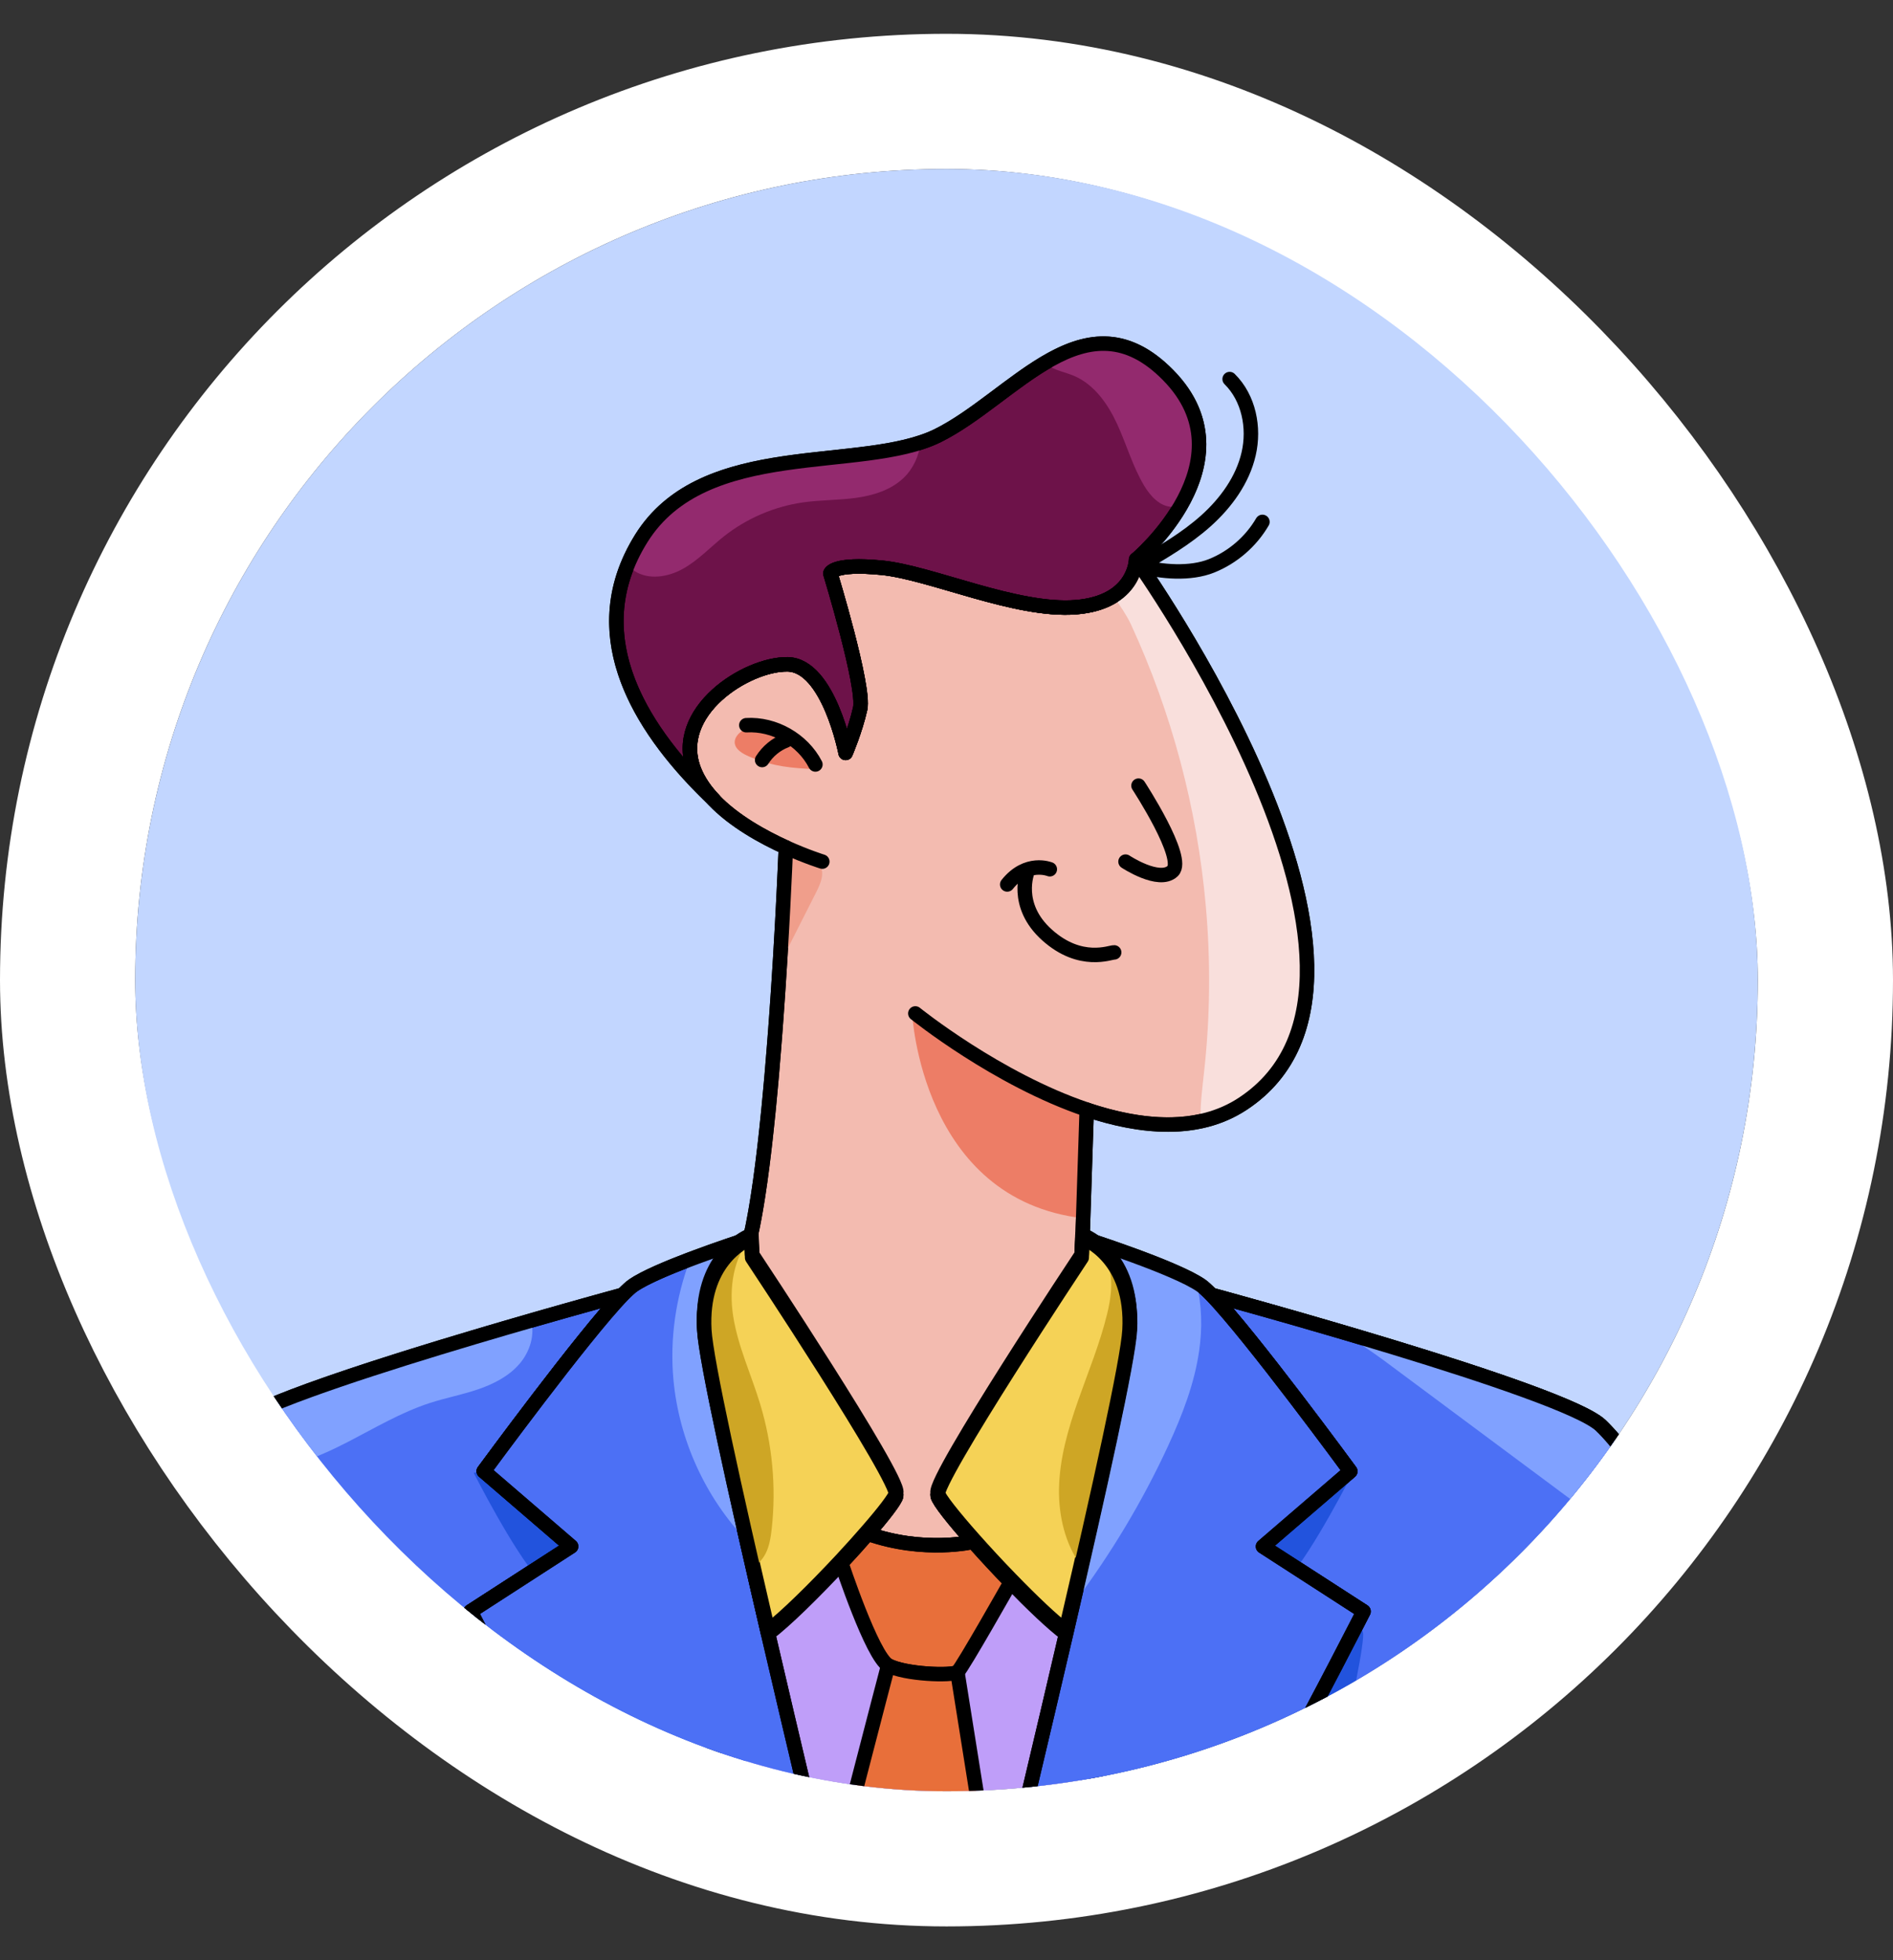 <svg width="28" height="29" viewBox="0 0 28 29" fill="none" xmlns="http://www.w3.org/2000/svg">
<rect x="0" y="0" width="28" height="29" fill="#333333" stroke="none"/>
<rect x="1" y="1.5" width="26" height="26" rx="13" stroke="white" stroke-width="2"/>
<g clip-path="url(#clip0_4003_1954)">
<rect x="2" y="2.5" width="24" height="24" rx="12" fill="#C2D6FF"/>
<path d="M10.268 11.401C10.331 11.559 10.433 11.704 10.559 11.836C10.857 12.148 11.285 12.383 11.624 12.537C11.623 12.554 11.622 12.576 11.621 12.602C11.611 12.839 11.585 13.44 11.54 14.183C11.457 15.548 11.313 17.389 11.095 18.32C11.103 18.318 11.108 18.317 11.111 18.316H11.111C11.111 18.316 11.112 18.315 11.113 18.315C11.113 18.315 11.113 18.315 11.113 18.315L11.122 18.606C11.122 18.606 13.307 21.901 13.255 22.13C13.238 22.201 13.069 22.419 12.834 22.69C13.671 22.985 14.396 22.81 14.396 22.81C14.107 22.485 13.889 22.211 13.87 22.13C13.817 21.901 16.002 18.606 16.002 18.606L16.012 18.315L16.074 16.417C16.639 16.606 17.227 16.702 17.756 16.589C17.977 16.542 18.187 16.458 18.382 16.33C21.219 14.46 16.803 8.278 16.803 8.278C16.803 8.278 16.799 8.607 16.467 8.818C16.338 8.9 16.16 8.963 15.914 8.983C15.032 9.055 13.77 8.471 13.043 8.4C12.317 8.328 12.281 8.483 12.281 8.483C12.281 8.483 12.793 10.163 12.722 10.484C12.65 10.806 12.507 11.139 12.507 11.139C12.507 11.139 12.257 9.841 11.65 9.829C11.042 9.817 9.922 10.532 10.268 11.401Z" fill="#F3BBB0" stroke="black" stroke-width="0.214" stroke-linecap="round" stroke-linejoin="round"/>
<path d="M10.562 28.335H16.219V22.967H10.562V28.335Z" fill="#BF9EF9" stroke="black" stroke-width="0.214" stroke-linecap="round" stroke-linejoin="round"/>
<path d="M5.626 27.147C6.057 27.421 7.917 27.132 8.889 26.957C8.5 26.541 8.213 26.207 8.117 26.034C7.681 25.252 6.96 23.84 6.96 23.84L8.447 22.879L7.155 21.767C7.155 21.767 8.635 19.749 9.211 19.155C9.188 19.162 8.625 19.314 7.858 19.535C6.269 19.993 3.806 20.742 3.447 21.09C3.304 21.227 3.17 21.392 3.049 21.561C2.717 22.026 2.486 22.525 2.446 22.59C2.393 22.68 5.037 26.771 5.626 27.147Z" fill="#4C70F5" stroke="black" stroke-width="0.214" stroke-linecap="round" stroke-linejoin="round"/>
<path d="M7.007 21.79C7.007 21.79 7.596 22.952 7.961 23.351C8.327 23.751 6.906 23.931 6.854 24.151C6.802 24.37 7.564 28.038 8.374 28.577C9.184 29.117 10.784 27.847 10.93 27.625C11.077 27.402 11.073 23.782 10.93 23.623C10.788 23.465 9.486 21.496 9.374 21.48C9.263 21.464 7.007 21.79 7.007 21.79V21.79Z" fill="#2253DD"/>
<path d="M3.047 21.56C3.295 21.701 3.597 21.76 3.886 21.743C4.331 21.717 4.752 21.535 5.148 21.331C5.545 21.126 5.931 20.895 6.356 20.757C6.591 20.681 6.835 20.634 7.069 20.555C7.303 20.475 7.532 20.358 7.691 20.169C7.837 19.995 7.914 19.751 7.855 19.534C6.267 19.992 3.803 20.741 3.444 21.088C3.301 21.226 3.168 21.391 3.047 21.56Z" fill="#80A1FF"/>
<path d="M8.117 26.034C8.213 26.207 8.5 26.541 8.889 26.957C7.917 27.132 6.057 27.421 5.626 27.147C5.037 26.771 2.393 22.68 2.446 22.59C2.5 22.501 2.911 21.608 3.447 21.09C3.979 20.575 9.14 19.175 9.211 19.155C8.635 19.749 7.155 21.767 7.155 21.767L8.447 22.879L6.96 23.84C6.96 23.84 7.681 25.252 8.117 26.034Z" stroke="black" stroke-width="0.214" stroke-linecap="round" stroke-linejoin="round"/>
<path d="M10.561 11.835C10.435 11.704 10.333 11.559 10.27 11.401C9.925 10.531 11.044 9.817 11.652 9.828C12.259 9.84 12.509 11.139 12.509 11.139C12.509 11.139 12.652 10.805 12.724 10.483C12.795 10.162 12.283 8.483 12.283 8.483C12.283 8.483 12.319 8.328 13.045 8.399C13.772 8.471 15.034 9.054 15.916 8.983C16.797 8.911 16.805 8.278 16.805 8.278C16.805 8.278 17.191 7.954 17.466 7.477C17.772 6.946 17.941 6.224 17.28 5.551C16.639 4.897 16.042 5.021 15.458 5.367C14.927 5.682 14.406 6.18 13.87 6.445C13.791 6.484 13.707 6.517 13.617 6.546C12.426 6.938 10.355 6.576 9.487 7.963C9.405 8.095 9.337 8.226 9.284 8.357C8.732 9.703 9.651 10.969 10.561 11.835Z" fill="#6D1249" stroke="black" stroke-width="0.214" stroke-linecap="round" stroke-linejoin="round"/>
<path d="M11.039 18.535C11.058 18.471 11.077 18.399 11.095 18.321C11.095 18.321 11.095 18.32 11.096 18.32" stroke="black" stroke-width="0.214" stroke-linecap="round" stroke-linejoin="round"/>
<path d="M19.008 26.034C18.912 26.207 18.625 26.541 18.236 26.957C19.208 27.132 21.068 27.421 21.499 27.147C22.088 26.771 24.733 22.68 24.679 22.59C24.626 22.501 24.215 21.608 23.679 21.09C23.146 20.575 17.985 19.175 17.914 19.155C18.49 19.749 19.97 21.767 19.97 21.767L18.678 22.879L20.165 23.84C20.165 23.84 19.444 25.252 19.008 26.034Z" fill="#4C70F5" stroke="black" stroke-width="0.214" stroke-linecap="round" stroke-linejoin="round"/>
<path d="M19.008 26.034C18.912 26.207 18.625 26.541 18.236 26.957C19.208 27.132 21.068 27.421 21.499 27.147C22.088 26.772 24.725 22.692 24.679 22.591C24.679 22.591 24.679 22.591 24.679 22.59C24.626 22.501 24.215 21.608 23.679 21.09C23.363 20.784 21.416 20.167 19.871 19.711C18.813 19.399 17.943 19.163 17.914 19.155C18.49 19.749 19.97 21.767 19.97 21.767L18.678 22.879L20.165 23.84C20.165 23.84 19.444 25.252 19.008 26.034Z" fill="#4C70F5" stroke="black" stroke-width="0.214" stroke-linecap="round" stroke-linejoin="round"/>
<path d="M6.961 23.839C6.961 23.839 7.682 25.251 8.118 26.033C8.214 26.205 8.501 26.54 8.89 26.956C10.258 28.42 12.891 30.89 12.926 30.855C12.952 30.829 12.083 27.277 11.361 24.167C11.251 23.695 11.145 23.233 11.045 22.795C10.697 21.262 10.436 20.023 10.417 19.677C10.362 18.681 10.982 18.369 11.096 18.32C11.102 18.318 11.106 18.317 11.109 18.315C11.106 18.316 11.102 18.318 11.097 18.319C11.01 18.347 10.611 18.477 10.207 18.63C9.871 18.757 9.531 18.901 9.365 19.016C9.327 19.042 9.275 19.09 9.212 19.154C8.636 19.747 7.156 21.765 7.156 21.765L8.448 22.877L6.961 23.839Z" fill="#4C70F5" stroke="black" stroke-width="0.214" stroke-linecap="round" stroke-linejoin="round"/>
<path d="M17.914 19.155C17.914 19.155 17.915 19.155 17.916 19.156" stroke="black" stroke-width="0.214" stroke-linecap="round" stroke-linejoin="round"/>
<path d="M12.445 23.124C12.445 23.124 12.899 24.504 13.139 24.638C13.38 24.771 14.092 24.798 14.163 24.736C14.234 24.673 14.951 23.404 14.951 23.404C14.761 23.207 14.568 23 14.399 22.809C14.399 22.809 13.674 22.984 12.837 22.689C12.719 22.825 12.585 22.974 12.445 23.124Z" fill="#E86F3A" stroke="black" stroke-width="0.214" stroke-linecap="round" stroke-linejoin="round"/>
<path d="M12.274 28.037C12.287 28.092 13.579 30.128 13.696 30.142C13.813 30.157 14.753 28.455 14.753 28.455L14.161 24.736C14.09 24.798 13.378 24.771 13.137 24.638C13.137 24.638 12.261 27.982 12.274 28.037Z" fill="#E86F3A" stroke="black" stroke-width="0.214" stroke-linecap="round" stroke-linejoin="round"/>
<path d="M19.875 19.711C20.072 19.858 20.285 19.989 20.463 20.122C20.896 20.444 21.33 20.766 21.763 21.089C22.234 21.439 22.705 21.79 23.176 22.14C23.497 22.379 23.841 22.628 24.24 22.666C24.388 22.68 24.544 22.651 24.683 22.59C24.683 22.59 24.683 22.59 24.683 22.59C24.629 22.5 24.218 21.607 23.682 21.089C23.366 20.784 21.42 20.166 19.875 19.711Z" fill="#80A1FF"/>
<path d="M9.961 20.412C10.043 21.298 10.432 22.153 11.047 22.796C10.699 21.262 10.437 20.024 10.418 19.678C10.364 18.682 10.983 18.37 11.098 18.321C11.103 18.319 11.108 18.317 11.111 18.316C11.108 18.317 11.104 18.318 11.099 18.32C11.011 18.348 10.613 18.477 10.209 18.63C9.994 19.196 9.906 19.81 9.961 20.412Z" fill="#80A1FF"/>
<path d="M15.453 5.367C15.463 5.377 15.475 5.387 15.486 5.395C15.602 5.481 15.752 5.504 15.885 5.56C16.188 5.689 16.39 5.981 16.527 6.28C16.664 6.579 16.754 6.901 16.922 7.183C17.016 7.341 17.16 7.499 17.344 7.499C17.385 7.499 17.424 7.491 17.461 7.477C17.768 6.946 17.936 6.224 17.276 5.551C16.634 4.897 16.038 5.021 15.453 5.367Z" fill="#932A6E"/>
<path d="M9.281 8.357C9.31 8.39 9.344 8.42 9.381 8.445C9.593 8.586 9.885 8.538 10.107 8.412C10.329 8.287 10.506 8.096 10.705 7.937C11.044 7.669 11.454 7.492 11.882 7.432C12.139 7.396 12.4 7.401 12.657 7.366C12.914 7.331 13.176 7.251 13.364 7.072C13.507 6.935 13.596 6.744 13.615 6.547C12.423 6.939 10.353 6.576 9.485 7.963C9.402 8.095 9.335 8.226 9.281 8.357Z" fill="#932A6E"/>
<path d="M6.961 23.84C6.961 23.84 7.682 25.252 8.118 26.034C8.214 26.207 8.501 26.541 8.89 26.957C10.258 28.421 12.891 30.892 12.926 30.857C12.952 30.83 12.083 27.278 11.361 24.168C10.867 22.043 10.441 20.123 10.417 19.678C10.362 18.682 10.982 18.371 11.096 18.322C11.104 18.319 11.109 18.316 11.112 18.315C11.11 18.316 11.104 18.318 11.097 18.32C10.937 18.372 9.729 18.765 9.365 19.017C9.327 19.044 9.275 19.091 9.212 19.155C8.636 19.749 7.156 21.767 7.156 21.767L8.448 22.879L6.961 23.84Z" stroke="black" stroke-width="0.214" stroke-linecap="round" stroke-linejoin="round"/>
<path d="M19.008 26.034C18.912 26.207 18.625 26.541 18.236 26.957C19.208 27.132 21.068 27.421 21.499 27.147C22.088 26.771 24.733 22.68 24.679 22.59C24.626 22.501 24.215 21.608 23.679 21.09C23.146 20.575 17.985 19.175 17.914 19.155C18.49 19.749 19.97 21.767 19.97 21.767L18.678 22.879L20.165 23.84C20.165 23.84 19.444 25.252 19.008 26.034Z" stroke="black" stroke-width="0.214" stroke-linecap="round" stroke-linejoin="round"/>
<path d="M17.835 13.398C17.907 14.207 17.901 15.023 17.813 15.83C17.786 16.082 17.751 16.337 17.757 16.589C17.978 16.542 18.189 16.458 18.383 16.33C21.22 14.46 16.805 8.278 16.805 8.278C16.805 8.278 16.8 8.607 16.469 8.818C16.567 8.961 16.664 9.1 16.726 9.233C17.332 10.544 17.707 11.96 17.835 13.398Z" fill="#F9DFDC"/>
<path d="M11.539 14.182C11.612 14.11 11.66 14.016 11.706 13.924C11.826 13.687 11.946 13.45 12.066 13.213C12.143 13.06 12.221 12.895 12.093 12.745C11.98 12.611 11.8 12.576 11.62 12.602C11.611 12.838 11.584 13.44 11.539 14.182Z" fill="#F09E8B"/>
<path d="M13.492 14.993C13.492 14.993 13.625 17.748 16.025 18.024L16.077 16.417C16.077 16.417 14.04 15.447 13.492 14.993H13.492Z" fill="#ED7D66"/>
<path d="M12.104 11.338C12.06 11.154 11.941 11.01 11.762 10.878C11.584 10.745 11.292 10.681 11.066 10.767C10.938 10.815 10.84 10.92 10.874 11.022C10.903 11.111 11.016 11.168 11.126 11.211C11.45 11.34 11.699 11.363 12.067 11.38" fill="#ED7D66"/>
<path d="M20.008 21.79C20.008 21.79 19.419 22.952 19.054 23.351C18.689 23.751 20.11 23.931 20.161 24.151C20.213 24.37 19.451 28.038 18.641 28.577C17.832 29.117 16.231 27.847 16.085 27.625C15.939 27.402 15.942 23.782 16.085 23.623C16.228 23.465 17.53 21.496 17.641 21.48C17.752 21.464 20.008 21.79 20.008 21.79V21.79Z" fill="#2253DD"/>
<path d="M14.204 30.857C14.239 30.892 16.871 28.421 18.24 26.957C18.629 26.541 18.915 26.207 19.012 26.034C19.448 25.252 20.169 23.84 20.169 23.84L18.681 22.879L19.973 21.767C19.973 21.767 18.494 19.749 17.917 19.155C17.855 19.091 17.803 19.044 17.765 19.017C17.744 19.003 17.721 18.988 17.695 18.973C17.295 18.738 16.326 18.416 16.075 18.334C16.044 18.324 16.024 18.318 16.017 18.315C16.023 18.318 16.043 18.325 16.071 18.34C16.245 18.427 16.763 18.764 16.713 19.678C16.69 20.092 16.322 21.774 15.874 23.713C15.839 23.864 15.804 24.015 15.769 24.168C15.046 27.278 14.177 30.83 14.204 30.857Z" fill="#4C70F5" stroke="black" stroke-width="0.214" stroke-linecap="round" stroke-linejoin="round"/>
<path d="M15.875 23.712C15.876 23.717 15.877 23.723 15.878 23.728C16.435 22.986 16.904 22.202 17.28 21.386C17.488 20.934 17.668 20.469 17.737 19.984C17.785 19.652 17.779 19.309 17.696 18.972C17.296 18.737 16.326 18.415 16.076 18.333C16.074 18.335 16.073 18.336 16.072 18.338C16.246 18.426 16.764 18.763 16.713 19.677C16.691 20.09 16.323 21.773 15.875 23.712Z" fill="#80A1FF"/>
<path d="M14.204 30.857C14.239 30.892 16.871 28.421 18.24 26.957C18.629 26.541 18.915 26.207 19.012 26.034C19.448 25.252 20.169 23.84 20.169 23.84L18.681 22.879L19.973 21.767C19.973 21.767 18.494 19.749 17.917 19.155C17.855 19.091 17.803 19.044 17.765 19.017C17.383 18.753 16.078 18.335 16.017 18.315C16.062 18.332 16.771 18.616 16.713 19.678C16.688 20.123 16.263 22.043 15.769 24.168C15.046 27.278 14.177 30.83 14.204 30.857Z" stroke="black" stroke-width="0.214" stroke-linecap="round" stroke-linejoin="round"/>
<path d="M16.078 16.417C14.745 15.968 13.539 14.993 13.539 14.993" stroke="black" stroke-width="0.214" stroke-linecap="round" stroke-linejoin="round"/>
<path d="M11.625 12.537C11.93 12.675 12.163 12.747 12.163 12.747" stroke="black" stroke-width="0.214" stroke-linecap="round" stroke-linejoin="round"/>
<path d="M10.268 11.401C10.331 11.559 10.433 11.704 10.559 11.836C10.857 12.148 11.285 12.383 11.624 12.537C11.606 12.987 11.444 16.826 11.095 18.32C11.103 18.318 11.108 18.317 11.111 18.316H11.111C11.111 18.316 11.112 18.315 11.113 18.315C11.113 18.315 11.113 18.315 11.113 18.315L11.122 18.606C11.122 18.606 13.307 21.901 13.255 22.13C13.238 22.201 13.069 22.419 12.834 22.69C13.671 22.985 14.396 22.81 14.396 22.81C14.107 22.485 13.889 22.211 13.87 22.13C13.817 21.901 16.002 18.606 16.002 18.606L16.012 18.315L16.074 16.417C16.875 16.686 17.721 16.765 18.382 16.33C21.219 14.46 16.803 8.278 16.803 8.278C16.803 8.278 16.795 8.912 15.914 8.983C15.032 9.055 13.77 8.471 13.043 8.4C12.317 8.328 12.281 8.483 12.281 8.483C12.281 8.483 12.793 10.163 12.722 10.484C12.65 10.806 12.507 11.139 12.507 11.139C12.507 11.139 12.257 9.841 11.65 9.829C11.042 9.817 9.922 10.532 10.268 11.401Z" stroke="black" stroke-width="0.214" stroke-linecap="round" stroke-linejoin="round"/>
<path d="M13.868 22.084C13.886 22.164 14.105 22.438 14.394 22.764C14.562 22.954 14.755 23.162 14.946 23.359C15.264 23.687 15.576 23.985 15.763 24.122C15.839 23.797 15.913 23.477 15.984 23.165C16.378 21.444 16.687 20.009 16.707 19.632C16.765 18.57 16.056 18.286 16.012 18.269C16.012 18.269 16.011 18.269 16.01 18.269C16.01 18.269 16.01 18.269 16.01 18.269L16.008 18.322L16 18.56C16 18.56 13.815 21.855 13.868 22.084H13.868Z" fill="#F5D256" stroke="black" stroke-width="0.214" stroke-linecap="round" stroke-linejoin="round"/>
<path d="M10.418 19.632C10.438 20.01 10.748 21.452 11.144 23.18C11.214 23.486 11.287 23.802 11.361 24.122C11.601 23.946 12.046 23.507 12.445 23.079C12.585 22.929 12.718 22.78 12.836 22.644C13.072 22.373 13.241 22.154 13.257 22.084C13.31 21.855 11.125 18.56 11.125 18.56L11.116 18.298L11.115 18.269C11.115 18.269 11.115 18.269 11.115 18.269C11.114 18.269 11.114 18.269 11.113 18.269H11.113C11.11 18.27 11.105 18.272 11.097 18.276C10.983 18.325 10.363 18.636 10.418 19.632Z" fill="#F5D256" stroke="black" stroke-width="0.214" stroke-linecap="round" stroke-linejoin="round"/>
<path d="M18.188 5.608C18.471 5.887 18.559 6.327 18.469 6.715C18.38 7.102 18.134 7.439 17.838 7.705C17.542 7.97 17.195 8.172 16.852 8.372C17.176 8.465 17.608 8.497 17.921 8.371C18.234 8.245 18.503 8.013 18.673 7.721" stroke="black" stroke-width="0.214" stroke-linecap="round" stroke-linejoin="round"/>
<path d="M10.561 11.835C10.435 11.704 10.333 11.559 10.27 11.401C9.925 10.531 11.044 9.817 11.652 9.828C12.259 9.84 12.509 11.139 12.509 11.139C12.509 11.139 12.652 10.805 12.724 10.483C12.795 10.162 12.283 8.483 12.283 8.483C12.283 8.483 12.319 8.328 13.045 8.399C13.772 8.471 15.034 9.054 15.916 8.983C16.797 8.911 16.806 8.278 16.806 8.278C16.806 8.278 18.532 6.827 17.28 5.551C16.056 4.303 14.997 5.887 13.87 6.445C12.743 7.002 10.421 6.472 9.487 7.963C8.554 9.453 9.563 10.885 10.561 11.835Z" stroke="black" stroke-width="0.214" stroke-linecap="round" stroke-linejoin="round"/>
<path d="M10.418 19.632C10.438 20.01 10.748 21.452 11.144 23.18C11.222 23.135 11.284 23.062 11.325 22.982C11.382 22.869 11.401 22.741 11.415 22.615C11.483 21.997 11.424 21.365 11.243 20.769C11.111 20.334 10.914 19.917 10.844 19.468C10.781 19.059 10.845 18.601 11.116 18.298L11.115 18.269C11.115 18.269 11.115 18.269 11.115 18.269C11.114 18.269 11.114 18.269 11.113 18.269H11.113C11.11 18.27 11.105 18.272 11.097 18.276C10.983 18.325 10.363 18.636 10.418 19.632Z" fill="#CEA625"/>
<path d="M15.99 23.165C16.384 21.444 16.692 20.009 16.713 19.632C16.771 18.57 16.062 18.286 16.017 18.269C16.017 18.269 16.016 18.269 16.016 18.269C16.016 18.269 16.016 18.269 16.016 18.269L16.014 18.322C16.206 18.379 16.352 18.561 16.405 18.758C16.465 18.979 16.43 19.215 16.376 19.438C16.27 19.875 16.097 20.292 15.948 20.716C15.799 21.14 15.672 21.578 15.664 22.027C15.658 22.429 15.755 22.843 15.99 23.165H15.99Z" fill="#CEA625"/>
<path d="M13.868 22.13C13.886 22.21 14.105 22.484 14.394 22.81C14.562 23 14.755 23.208 14.946 23.405C15.264 23.733 15.576 24.031 15.763 24.168C16.257 22.043 16.683 20.123 16.707 19.678C16.765 18.616 16.056 18.332 16.012 18.315C16.012 18.315 16.011 18.315 16.01 18.315C16.01 18.315 16.01 18.315 16.01 18.315L16 18.606C16 18.606 13.815 21.901 13.868 22.13H13.868Z" stroke="black" stroke-width="0.214" stroke-linecap="round" stroke-linejoin="round"/>
<path d="M10.418 19.678C10.442 20.123 10.867 22.043 11.361 24.168C11.601 23.992 12.046 23.553 12.445 23.125C12.585 22.975 12.718 22.826 12.836 22.69C13.072 22.419 13.241 22.2 13.257 22.13C13.31 21.901 11.125 18.606 11.125 18.606L11.115 18.315C11.115 18.315 11.115 18.315 11.115 18.315C11.114 18.315 11.114 18.315 11.113 18.315H11.113C11.11 18.316 11.105 18.319 11.097 18.322C10.983 18.371 10.363 18.682 10.418 19.678Z" stroke="black" stroke-width="0.214" stroke-linecap="round" stroke-linejoin="round"/>
<path d="M12.061 11.31C11.871 10.942 11.453 10.704 11.039 10.729" stroke="black" stroke-width="0.214" stroke-linecap="round" stroke-linejoin="round"/>
<path d="M11.623 10.956C11.479 11.011 11.355 11.114 11.273 11.244" stroke="black" stroke-width="0.214" stroke-linecap="round" stroke-linejoin="round"/>
<path d="M16.48 14.09C16.427 14.086 15.984 14.278 15.488 13.833C14.991 13.389 15.2 12.888 15.2 12.888" stroke="black" stroke-width="0.214" stroke-linecap="round" stroke-linejoin="round"/>
<path d="M15.528 12.86C15.528 12.86 15.187 12.721 14.898 13.085" stroke="black" stroke-width="0.214" stroke-linecap="round" stroke-linejoin="round"/>
<path d="M16.84 11.623C16.84 11.623 17.546 12.701 17.344 12.888C17.143 13.075 16.648 12.747 16.648 12.747" stroke="black" stroke-width="0.214" stroke-linecap="round" stroke-linejoin="round"/>
</g>
<defs>
<clipPath id="clip0_4003_1954">
<rect x="2" y="2.5" width="24" height="24" rx="12" fill="white"/>
</clipPath>
</defs>
</svg>
